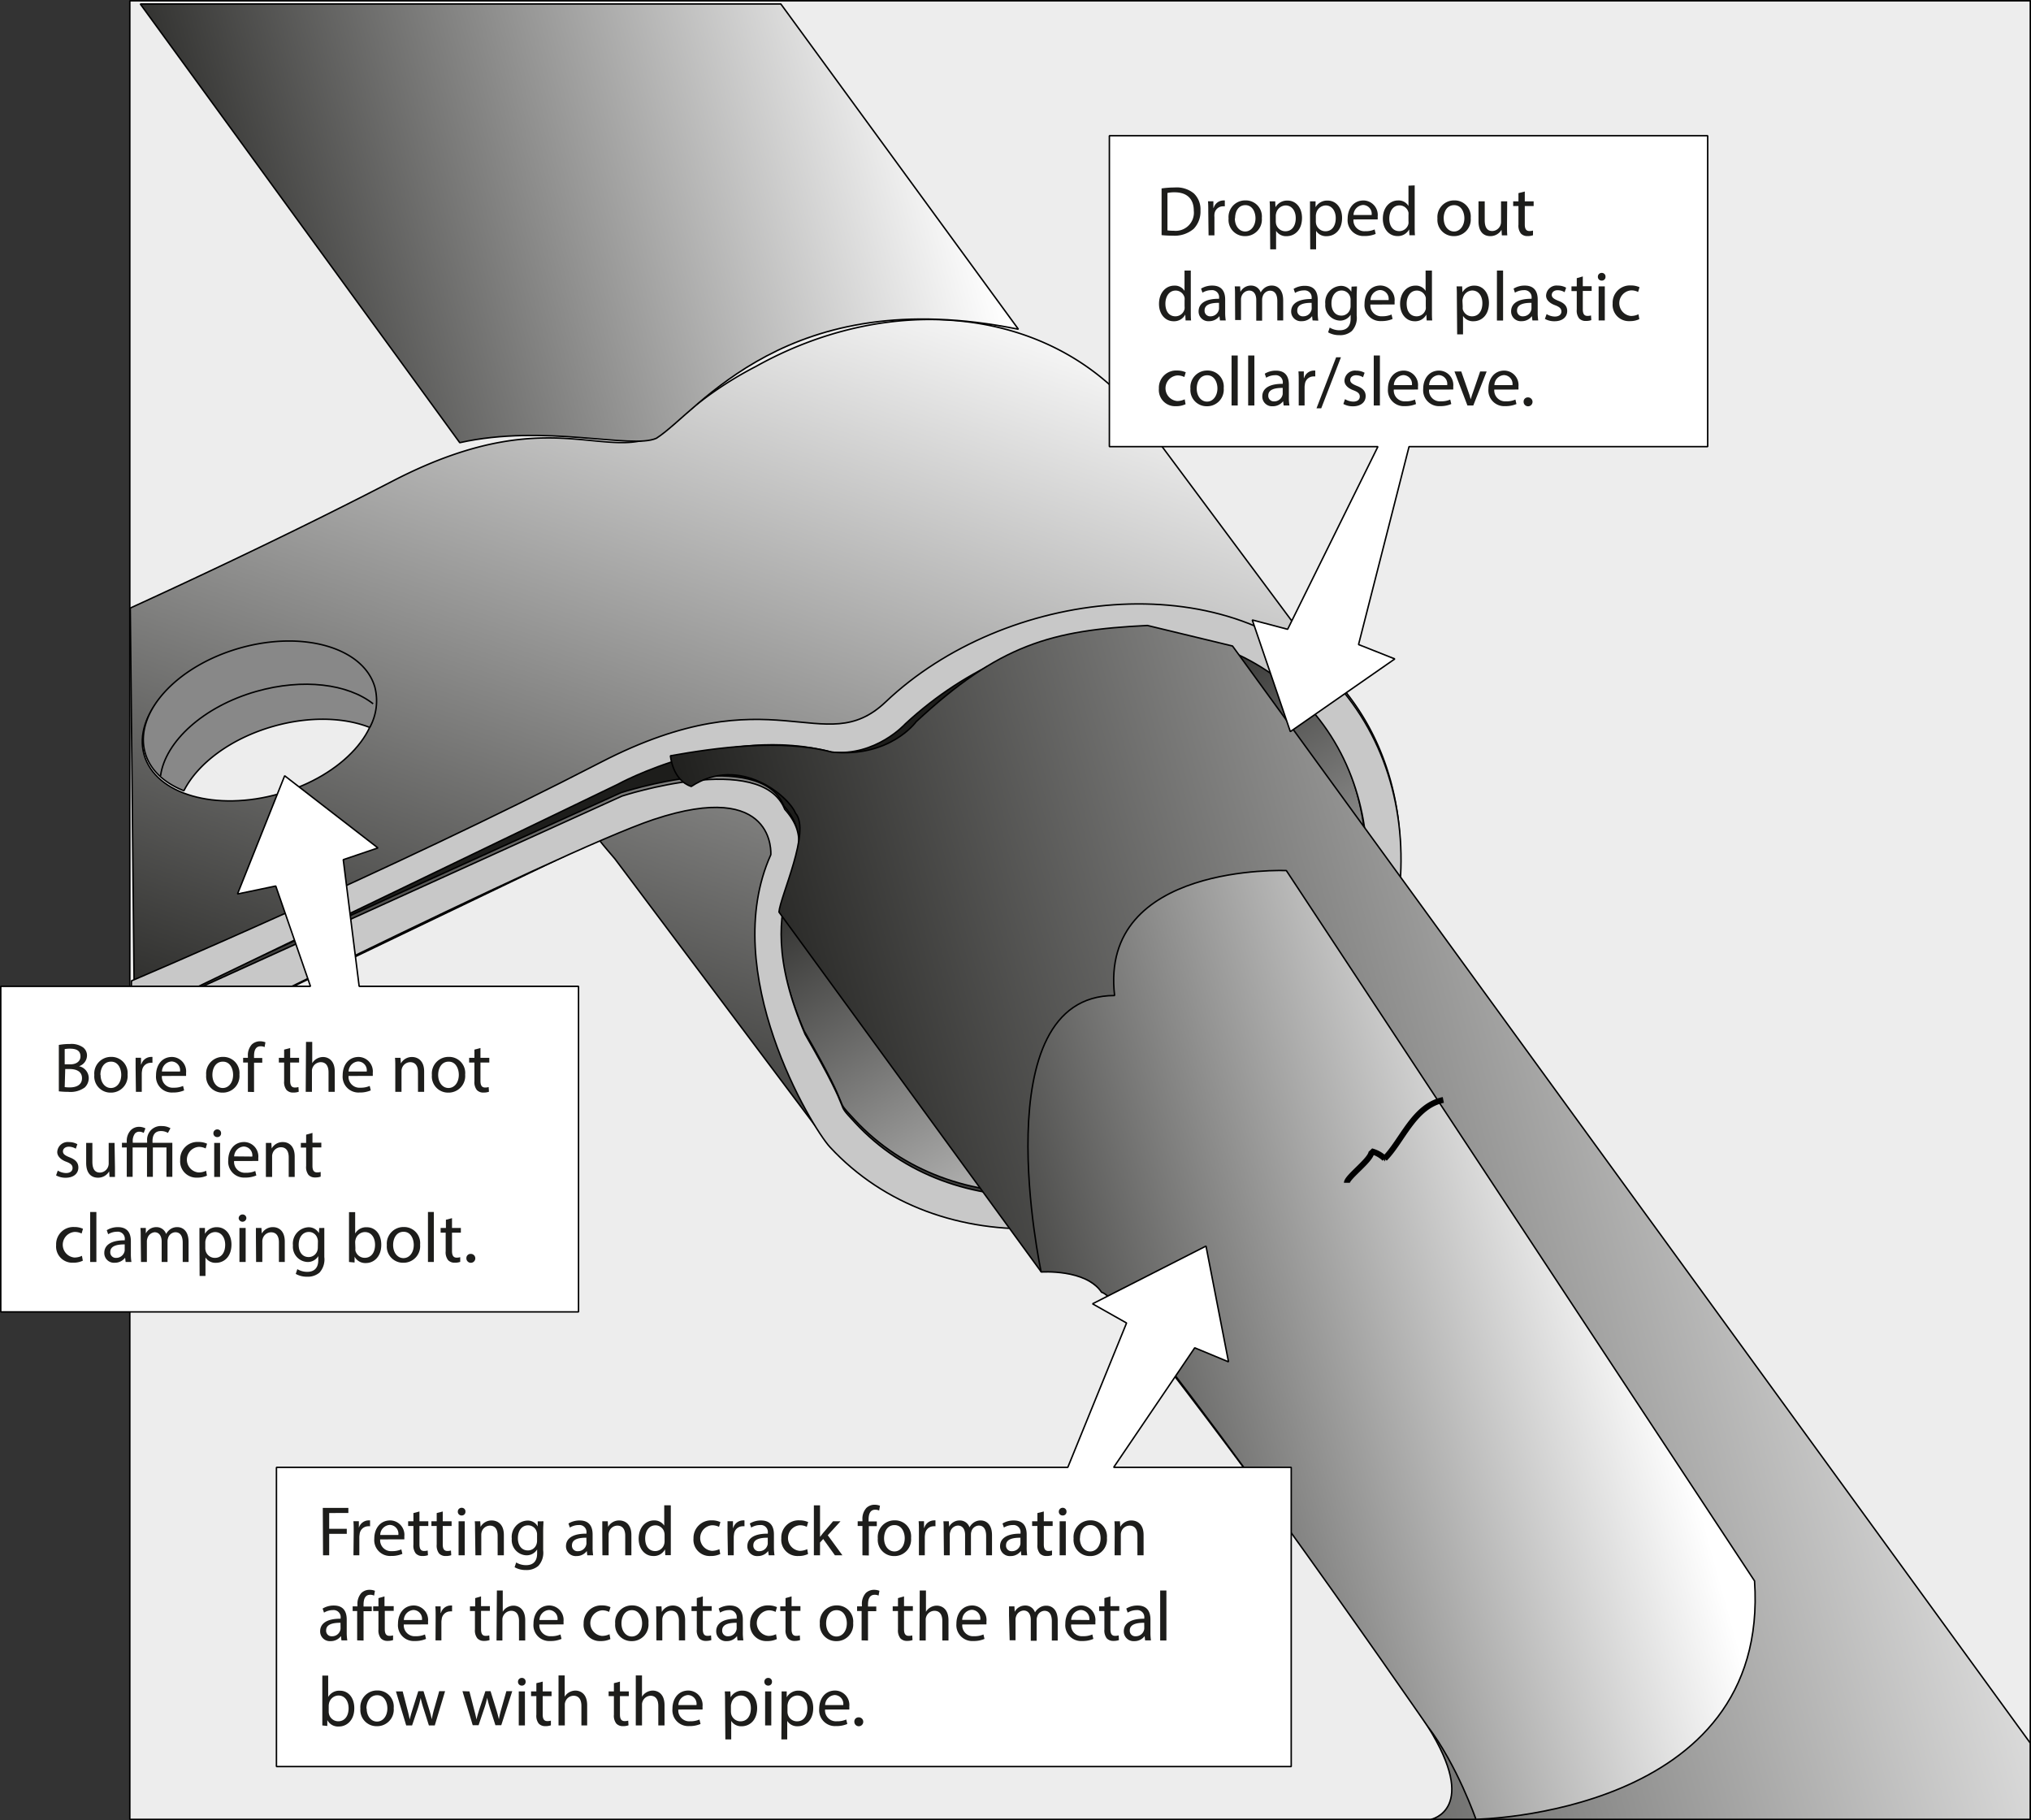 <svg id="Ebene_1" data-name="Ebene 1" xmlns="http://www.w3.org/2000/svg" xmlns:xlink="http://www.w3.org/1999/xlink" viewBox="0 0 346.25 310.26"><rect x="0" y="0" width="346.25" height="310.26" fill="#333333" stroke="none"/><defs><style>.cls-1,.cls-9{fill:#ededed;}.cls-1,.cls-10,.cls-11,.cls-12,.cls-14,.cls-2,.cls-3,.cls-4,.cls-5,.cls-6,.cls-7,.cls-8,.cls-9{stroke:#000;stroke-miterlimit:1;}.cls-1,.cls-10,.cls-11,.cls-12,.cls-2,.cls-3,.cls-4,.cls-5,.cls-6,.cls-7,.cls-8,.cls-9{stroke-width:0.25px;}.cls-2{fill:url(#Neuer_Verlauf_1);}.cls-3{fill:url(#Neuer_Verlauf_1-2);}.cls-4{fill:url(#Neuer_Verlauf_1-3);}.cls-5{fill:#c8c8c8;}.cls-6{fill:url(#Neuer_Verlauf_1-4);}.cls-11,.cls-14,.cls-7{fill:none;}.cls-8{fill:url(#Neuer_Verlauf_1-5);}.cls-10,.cls-11,.cls-12,.cls-9{fill-rule:evenodd;}.cls-10{fill:#888;}.cls-12{fill:#fff;}.cls-13{fill:#1d1d1b;}</style><linearGradient id="Neuer_Verlauf_1" x1="263.57" y1="179.73" x2="208.59" y2="345.85" gradientUnits="userSpaceOnUse"><stop offset="0" stop-color="#fff"/><stop offset="1" stop-color="#1d1d1b"/></linearGradient><linearGradient id="Neuer_Verlauf_1-2" x1="251.45" y1="163.67" x2="148.53" y2="192.26" gradientTransform="translate(-69.48 -69.92) scale(1.33)" xlink:href="#Neuer_Verlauf_1"/><linearGradient id="Neuer_Verlauf_1-3" x1="284.34" y1="374.35" x2="228.84" y2="284.1" xlink:href="#Neuer_Verlauf_1"/><linearGradient id="Neuer_Verlauf_1-4" x1="407.22" y1="304.97" x2="249.88" y2="348.67" gradientTransform="translate(-84.98 -85.42) scale(1.33)" xlink:href="#Neuer_Verlauf_1"/><linearGradient id="Neuer_Verlauf_1-5" x1="351.97" y1="331.68" x2="261.97" y2="356.68" gradientTransform="translate(-84.53 -88.53) scale(1.33)" xlink:href="#Neuer_Verlauf_1"/></defs><title>p-clamp-failure-of-a-fuel-line</title><rect class="cls-1" x="22.13" y="0.13" width="324" height="310"/><path class="cls-2" d="M127.09,239.53c13.63-6.24,29.58-13.81,44.79-21.68,29.5-15.25,38-.25,48.56-10.29a62,62,0,0,1,13.25-9.18c22-12.31,48-10.58,63.25,5.91a41.84,41.84,0,0,1,2.74,3.26L332.75,252c17.88,20,13.19,53.4-10.3,75.16-23.71,22-57.9,23.6-76.37,3.66h.06l-36.43-48.54c-.67-.8-2.11-2.44-2.71-3.28l-79.12,38Z" transform="translate(-104.88 -135.88)"/><path class="cls-3" d="M183.26,211.34,128.8,136.56H238L278.5,192c-39.5-8-54.5,14-61.72,18.59C212.5,212.5,197.73,208.1,183.26,211.34Z" transform="translate(-104.88 -135.88)"/><path class="cls-4" d="M127,309l83.75-38s23.75-7.75,27.75,2.25c8,9-7.5,12.75,3.47,38.35,9,15.61,4.49,10.71,8.56,15.1,16.55,17.88,47.2,16.4,68.46-3.28s25.06-50.14,8.5-68S280.29,239,259,258.69c0,0-5,5.56-12.53,4.81-18-4.75-36.5,5.5-36.5,5.5Z" transform="translate(-104.88 -135.88)"/><path class="cls-5" d="M127.29,303.08s43.92-18.6,80-37.25c29.5-15.25,38-.25,48.57-10.29,20.34-19.34,57.91-23.61,76.38-3.67s14.22,53.91-9.5,75.87-57.9,23.61-76.37,3.67c-3.11-3.36-19.08-29.83-10.08-49.83,0,0,1-13-20-6-16.21,5.41-89,42-89,42l-.12-8,83.75-38s23.75-7.75,27.75,2.25c8,9-7.5,12.75,3.47,38.36,9,15.6,4.49,10.71,8.55,15.1,16.56,17.87,47.21,16.4,68.46-3.29s25.07-50.14,8.51-68-47.21-16.4-68.46,3.29c0,0-5,5.55-12.53,4.8-18-4.75-36.5,5.5-36.5,5.5l-83,40Z" transform="translate(-104.88 -135.88)"/><path class="cls-6" d="M300.5,242.5c-16.49.79-25.3,3.3-39.44,16.41,0,0-4.41,6.17-14.39,5.17-8.72-2.3-19.81-.73-27.49.63,0,0,.32,4.17,3.55,5.23,8.27-5.44,16.62,1.68,17.77,4.56,2.66,3-2.61,14.17-2.82,16.85h0l44.7,61.32s5.25-3.35,14.07,6.89,42.93,56.44,51.83,70.6.58,15.85.58,15.85H451V433L315,246Z" transform="translate(-104.88 -135.88)"/><path class="cls-7" d="M301.39,209.8a42.65,42.65,0,0,0-4.57-5.91" transform="translate(-104.88 -135.88)"/><path class="cls-8" d="M348.28,430.16s-50.28-72.71-55.6-74c-2.66-4-10.3-3.45-10.3-3.45s-10.11-47.13,12.52-47.13c-2.66-22.63,29.28-21.3,29.28-21.3L404,405.37C406.7,445.3,356.5,446,356.5,446S353.3,436.77,348.28,430.16Z" transform="translate(-104.88 -135.88)"/><path class="cls-9" d="M145.53,246.7c10.82-3.09,21.15-.11,23.08,6.65s-5.27,14.74-16.09,17.83-21.14.12-23.07-6.64S134.72,249.79,145.53,246.7Z" transform="translate(-104.88 -135.88)"/><path class="cls-10" d="M151.45,259.7c6.12-1.75,12.08-1.55,16.46.18a9.39,9.39,0,0,0,.88-6.86c-1.94-6.76-12.27-9.74-23.08-6.65s-18,11.08-16.09,17.83c.84,2.94,3.26,5.15,6.61,6.47C138.57,266.05,144.19,261.77,151.45,259.7Z" transform="translate(-104.88 -135.88)"/><path class="cls-11" d="M132.25,268.13c.79-5.83,7.3-11.82,16.32-14.39,8-2.28,15.64-1.27,19.92,2.11" transform="translate(-104.88 -135.88)"/><polygon class="cls-12" points="189.86 250.13 203.68 229.75 209.44 232.14 205.6 212.41 186.26 222.25 192.06 225.52 182.04 250.13 47.13 250.13 47.13 301.13 220.13 301.13 220.13 250.13 189.86 250.13"/><polygon class="cls-12" points="61.23 168.13 58.52 146.54 64.43 144.54 48.53 132.24 40.49 152.39 47.01 151.03 52.93 168.13 0.13 168.13 0.13 223.63 98.63 223.63 98.63 168.13 61.23 168.13"/><path class="cls-13" d="M159.91,392.92h4.36v.87H161v2.69h3v.86h-3V401h-1.05Z" transform="translate(-104.88 -135.88)"/><path class="cls-13" d="M165.18,397c0-.69,0-1.28-.05-1.81h.93l0,1.13h0a1.75,1.75,0,0,1,1.61-1.27,1.36,1.36,0,0,1,.3,0v1a1.94,1.94,0,0,0-.36,0,1.48,1.48,0,0,0-1.42,1.35,3.68,3.68,0,0,0-.05.5V401h-1Z" transform="translate(-104.88 -135.88)"/><path class="cls-13" d="M169.69,398.29a1.86,1.86,0,0,0,2,2,3.8,3.8,0,0,0,1.61-.3l.18.76a4.67,4.67,0,0,1-1.93.36,2.7,2.7,0,0,1-2.86-2.93c0-1.75,1-3.13,2.73-3.13a2.46,2.46,0,0,1,2.39,2.74,4.88,4.88,0,0,1,0,.49Zm3.1-.76a1.5,1.5,0,0,0-1.47-1.71,1.75,1.75,0,0,0-1.62,1.71Z" transform="translate(-104.88 -135.88)"/><path class="cls-13" d="M176.39,393.53v1.67h1.51v.8h-1.51v3.13c0,.72.2,1.13.79,1.13a2.13,2.13,0,0,0,.61-.08l.05.8a2.73,2.73,0,0,1-.94.14,1.5,1.5,0,0,1-1.14-.44,2.17,2.17,0,0,1-.4-1.51V396h-.9v-.8h.9v-1.4Z" transform="translate(-104.88 -135.88)"/><path class="cls-13" d="M180.36,393.53v1.67h1.51v.8h-1.51v3.13c0,.72.2,1.13.79,1.13a2.08,2.08,0,0,0,.61-.08l.05.8a2.69,2.69,0,0,1-.94.14,1.5,1.5,0,0,1-1.14-.44,2.22,2.22,0,0,1-.4-1.51V396h-.9v-.8h.9v-1.4Z" transform="translate(-104.88 -135.88)"/><path class="cls-13" d="M184.23,393.56a.62.62,0,0,1-.67.65.63.63,0,0,1-.63-.65.64.64,0,0,1,.66-.66A.62.62,0,0,1,184.23,393.56ZM183.06,401v-5.8h1.05V401Z" transform="translate(-104.88 -135.88)"/><path class="cls-13" d="M185.87,396.77c0-.6,0-1.1-.05-1.57h.93l.06.95h0a2.14,2.14,0,0,1,1.92-1.09c.8,0,2.05.48,2.05,2.47V401h-1.06v-3.35c0-.93-.34-1.71-1.34-1.71A1.5,1.5,0,0,0,187,397a1.75,1.75,0,0,0-.07.49V401h-1Z" transform="translate(-104.88 -135.88)"/><path class="cls-13" d="M197.53,395.2c0,.41-.05.88-.05,1.59v3.37a3.31,3.31,0,0,1-.83,2.65,3.06,3.06,0,0,1-2.11.7,3.78,3.78,0,0,1-1.93-.48l.27-.81a3.25,3.25,0,0,0,1.7.46c1.08,0,1.87-.56,1.87-2V400h0a2.09,2.09,0,0,1-1.85,1,2.6,2.6,0,0,1-2.47-2.83,2.79,2.79,0,0,1,2.61-3.09,1.92,1.92,0,0,1,1.81,1h0l0-.87Zm-1.09,2.29a1.44,1.44,0,0,0-.06-.48,1.52,1.52,0,0,0-1.48-1.12c-1,0-1.73.85-1.73,2.2,0,1.14.58,2.08,1.72,2.08a1.53,1.53,0,0,0,1.46-1.08,1.82,1.82,0,0,0,.09-.56Z" transform="translate(-104.88 -135.88)"/><path class="cls-13" d="M205,401l-.08-.73h0a2.16,2.16,0,0,1-1.77.86,1.66,1.66,0,0,1-1.78-1.67c0-1.4,1.25-2.17,3.49-2.15v-.12a1.2,1.2,0,0,0-1.32-1.35,2.93,2.93,0,0,0-1.51.43l-.24-.69a3.64,3.64,0,0,1,1.91-.52c1.77,0,2.21,1.21,2.21,2.38v2.17A8.47,8.47,0,0,0,206,401Zm-.15-3c-1.15,0-2.46.18-2.46,1.3a.93.93,0,0,0,1,1,1.45,1.45,0,0,0,1.41-1,1.35,1.35,0,0,0,.06-.34Z" transform="translate(-104.88 -135.88)"/><path class="cls-13" d="M207.56,396.77c0-.6,0-1.1,0-1.57h.93l.06.95h0a2.14,2.14,0,0,1,1.92-1.09c.81,0,2.05.48,2.05,2.47V401h-1.05v-3.35c0-.93-.35-1.71-1.34-1.71a1.5,1.5,0,0,0-1.42,1.08,1.45,1.45,0,0,0-.07.49V401h-1.06Z" transform="translate(-104.88 -135.88)"/><path class="cls-13" d="M219.24,392.48v7c0,.52,0,1.1,0,1.5h-.94l-.05-1h0a2.13,2.13,0,0,1-2,1.14c-1.41,0-2.49-1.19-2.49-2.95,0-1.93,1.19-3.12,2.61-3.12a2,2,0,0,1,1.75.89h0v-3.47Zm-1.06,5.08a1.77,1.77,0,0,0-.05-.45,1.54,1.54,0,0,0-1.52-1.22c-1.09,0-1.74,1-1.74,2.24s.58,2.15,1.72,2.15a1.59,1.59,0,0,0,1.54-1.26,1.64,1.64,0,0,0,.05-.45Z" transform="translate(-104.88 -135.88)"/><path class="cls-13" d="M227.67,400.78a3.76,3.76,0,0,1-1.66.34,2.76,2.76,0,0,1-2.9-3,3,3,0,0,1,3.12-3.08,3.45,3.45,0,0,1,1.47.3l-.24.81a2.54,2.54,0,0,0-1.23-.27,2.19,2.19,0,0,0,0,4.36,3,3,0,0,0,1.29-.29Z" transform="translate(-104.88 -135.88)"/><path class="cls-13" d="M228.91,397c0-.69,0-1.28,0-1.81h.93l0,1.13h.05a1.75,1.75,0,0,1,1.61-1.27,1.36,1.36,0,0,1,.3,0v1a1.94,1.94,0,0,0-.36,0,1.48,1.48,0,0,0-1.42,1.35,3.68,3.68,0,0,0-.05.5V401h-1Z" transform="translate(-104.88 -135.88)"/><path class="cls-13" d="M235.93,401l-.09-.73h0a2.19,2.19,0,0,1-1.78.86,1.65,1.65,0,0,1-1.77-1.67c0-1.4,1.25-2.17,3.49-2.15v-.12a1.2,1.2,0,0,0-1.32-1.35,2.93,2.93,0,0,0-1.51.43l-.24-.69a3.61,3.61,0,0,1,1.91-.52c1.77,0,2.2,1.21,2.2,2.38v2.17a8.4,8.4,0,0,0,.1,1.39Zm-.16-3c-1.15,0-2.46.18-2.46,1.3a.94.94,0,0,0,1,1,1.44,1.44,0,0,0,1.4-1,1,1,0,0,0,.06-.34Z" transform="translate(-104.88 -135.88)"/><path class="cls-13" d="M242.64,400.78a3.81,3.81,0,0,1-1.67.34,2.76,2.76,0,0,1-2.89-3,2.94,2.94,0,0,1,3.12-3.08,3.44,3.44,0,0,1,1.46.3l-.24.81a2.5,2.5,0,0,0-1.22-.27,2.19,2.19,0,0,0,0,4.36,3,3,0,0,0,1.3-.29Z" transform="translate(-104.88 -135.88)"/><path class="cls-13" d="M244.68,397.86h0c.15-.21.35-.46.52-.66l1.7-2h1.27L246,397.58,248.5,401h-1.28l-2-2.78-.54.6V401h-1.05v-8.52h1.05Z" transform="translate(-104.88 -135.88)"/><path class="cls-13" d="M251.91,401v-5h-.81v-.8h.81v-.28a2.71,2.71,0,0,1,.68-2,2,2,0,0,1,1.41-.54,2.52,2.52,0,0,1,.9.17l-.14.82a1.5,1.5,0,0,0-.68-.14c-.89,0-1.12.8-1.12,1.68v.32h1.4v.8H253v5Z" transform="translate(-104.88 -135.88)"/><path class="cls-13" d="M260.2,398.05a2.83,2.83,0,0,1-2.89,3.08,2.76,2.76,0,0,1-2.78-3,2.84,2.84,0,0,1,2.88-3.09A2.74,2.74,0,0,1,260.2,398.05Zm-4.6.06c0,1.27.73,2.23,1.76,2.23s1.76-.95,1.76-2.25c0-1-.49-2.24-1.74-2.24S255.6,397,255.6,398.11Z" transform="translate(-104.88 -135.88)"/><path class="cls-13" d="M261.54,397c0-.69,0-1.28-.05-1.81h.92l0,1.13h.05a1.75,1.75,0,0,1,1.6-1.27,1.28,1.28,0,0,1,.3,0v1a1.79,1.79,0,0,0-.36,0,1.47,1.47,0,0,0-1.41,1.35,3.68,3.68,0,0,0-.05.5V401h-1Z" transform="translate(-104.88 -135.88)"/><path class="cls-13" d="M265.76,396.77c0-.6,0-1.1-.05-1.57h.93l.05.93h0a2,2,0,0,1,1.82-1.07,1.71,1.71,0,0,1,1.65,1.17h0a2.35,2.35,0,0,1,.65-.76,2,2,0,0,1,1.28-.41c.77,0,1.91.51,1.91,2.52V401h-1v-3.29c0-1.11-.41-1.78-1.26-1.78a1.36,1.36,0,0,0-1.25,1,1.62,1.62,0,0,0-.08.52V401h-1v-3.48c0-.92-.41-1.59-1.22-1.59a1.42,1.42,0,0,0-1.3,1.05,1.5,1.5,0,0,0-.09.52V401h-1Z" transform="translate(-104.88 -135.88)"/><path class="cls-13" d="M279,401l-.08-.73h0a2.16,2.16,0,0,1-1.77.86,1.66,1.66,0,0,1-1.78-1.67c0-1.4,1.25-2.17,3.49-2.15v-.12a1.2,1.2,0,0,0-1.32-1.35,3,3,0,0,0-1.51.43l-.24-.69a3.64,3.64,0,0,1,1.91-.52c1.78,0,2.21,1.21,2.21,2.38v2.17a8.47,8.47,0,0,0,.09,1.39Zm-.15-3c-1.15,0-2.46.18-2.46,1.3a.94.94,0,0,0,1,1,1.45,1.45,0,0,0,1.4-1,1.35,1.35,0,0,0,.06-.34Z" transform="translate(-104.88 -135.88)"/><path class="cls-13" d="M282.83,393.53v1.67h1.51v.8h-1.51v3.13c0,.72.2,1.13.79,1.13a2.13,2.13,0,0,0,.61-.08l0,.8a2.73,2.73,0,0,1-.94.14,1.49,1.49,0,0,1-1.14-.44,2.17,2.17,0,0,1-.41-1.51V396h-.9v-.8h.9v-1.4Z" transform="translate(-104.88 -135.88)"/><path class="cls-13" d="M286.7,393.56a.62.62,0,0,1-.67.65.63.63,0,0,1-.64-.65.65.65,0,0,1,.66-.66A.63.63,0,0,1,286.7,393.56ZM285.53,401v-5.8h1.05V401Z" transform="translate(-104.88 -135.88)"/><path class="cls-13" d="M293.59,398.05a2.83,2.83,0,0,1-2.89,3.08,2.76,2.76,0,0,1-2.79-3,2.84,2.84,0,0,1,2.88-3.09A2.75,2.75,0,0,1,293.59,398.05Zm-4.61.06c0,1.27.73,2.23,1.76,2.23s1.77-.95,1.77-2.25c0-1-.49-2.24-1.74-2.24S289,397,289,398.11Z" transform="translate(-104.88 -135.88)"/><path class="cls-13" d="M294.92,396.77c0-.6,0-1.1-.05-1.57h.94l.06.95h0a2.14,2.14,0,0,1,1.92-1.09c.81,0,2.05.48,2.05,2.47V401h-1.05v-3.35c0-.93-.35-1.71-1.35-1.71a1.5,1.5,0,0,0-1.41,1.08,1.45,1.45,0,0,0-.07.49V401h-1.06Z" transform="translate(-104.88 -135.88)"/><path class="cls-13" d="M163.09,415.5l-.08-.73h0a2.18,2.18,0,0,1-1.78.86,1.65,1.65,0,0,1-1.77-1.67c0-1.4,1.25-2.17,3.49-2.15v-.12a1.2,1.2,0,0,0-1.32-1.35,2.93,2.93,0,0,0-1.51.43l-.24-.69a3.61,3.61,0,0,1,1.91-.52c1.77,0,2.2,1.21,2.2,2.38v2.17a8.4,8.4,0,0,0,.1,1.39Zm-.16-3c-1.15,0-2.45.18-2.45,1.3a.93.93,0,0,0,1,1,1.43,1.43,0,0,0,1.4-1,1,1,0,0,0,.06-.34Z" transform="translate(-104.88 -135.88)"/><path class="cls-13" d="M165.77,415.5v-5H165v-.8h.82v-.28a2.75,2.75,0,0,1,.67-2,2,2,0,0,1,1.41-.54,2.47,2.47,0,0,1,.9.17l-.14.82a1.46,1.46,0,0,0-.67-.14c-.9,0-1.13.8-1.13,1.68v.32h1.4v.8h-1.4v5Z" transform="translate(-104.88 -135.88)"/><path class="cls-13" d="M170.43,408v1.67H172v.8h-1.52v3.13c0,.72.21,1.13.8,1.13a2.13,2.13,0,0,0,.61-.08l0,.8a2.73,2.73,0,0,1-.94.14,1.49,1.49,0,0,1-1.14-.44,2.17,2.17,0,0,1-.41-1.51V410.5h-.9v-.8h.9v-1.4Z" transform="translate(-104.88 -135.88)"/><path class="cls-13" d="M173.72,412.79a1.86,1.86,0,0,0,2,2,3.76,3.76,0,0,0,1.61-.3l.18.76a4.67,4.67,0,0,1-1.93.36,2.69,2.69,0,0,1-2.85-2.93c0-1.75,1-3.13,2.72-3.13a2.47,2.47,0,0,1,2.4,2.74,4.35,4.35,0,0,1,0,.49Zm3.1-.76a1.5,1.5,0,0,0-1.47-1.71,1.76,1.76,0,0,0-1.62,1.71Z" transform="translate(-104.88 -135.88)"/><path class="cls-13" d="M179.15,411.51c0-.69,0-1.28-.05-1.81H180l0,1.13h.05a1.75,1.75,0,0,1,1.6-1.27,1.28,1.28,0,0,1,.3,0v1a1.79,1.79,0,0,0-.36,0,1.47,1.47,0,0,0-1.41,1.35,2.57,2.57,0,0,0-.05.5v3.09h-1Z" transform="translate(-104.88 -135.88)"/><path class="cls-13" d="M186.89,408v1.67h1.51v.8h-1.51v3.13c0,.72.2,1.13.79,1.13a2.13,2.13,0,0,0,.61-.08l.05.8a2.73,2.73,0,0,1-.94.14,1.49,1.49,0,0,1-1.14-.44,2.17,2.17,0,0,1-.41-1.51V410.5H185v-.8h.89v-1.4Z" transform="translate(-104.88 -135.88)"/><path class="cls-13" d="M189.59,407h1v3.63h0a1.93,1.93,0,0,1,.75-.75,2.19,2.19,0,0,1,1.08-.3c.78,0,2,.48,2,2.49v3.45h-1.06v-3.33c0-.94-.34-1.73-1.34-1.73a1.54,1.54,0,0,0-1.42,1.05,1.31,1.31,0,0,0-.07.51v3.5h-1Z" transform="translate(-104.88 -135.88)"/><path class="cls-13" d="M196.83,412.79a1.86,1.86,0,0,0,2,2,3.75,3.75,0,0,0,1.6-.3l.18.76a4.67,4.67,0,0,1-1.93.36,2.69,2.69,0,0,1-2.85-2.93c0-1.75,1-3.13,2.72-3.13a2.47,2.47,0,0,1,2.4,2.74,4.35,4.35,0,0,1,0,.49Zm3.1-.76a1.5,1.5,0,0,0-1.46-1.71,1.74,1.74,0,0,0-1.62,1.71Z" transform="translate(-104.88 -135.88)"/><path class="cls-13" d="M208.94,415.28a3.81,3.81,0,0,1-1.67.34,2.76,2.76,0,0,1-2.89-3,3,3,0,0,1,3.12-3.08,3.37,3.37,0,0,1,1.46.3l-.24.81a2.47,2.47,0,0,0-1.22-.27,2.19,2.19,0,0,0,0,4.36,3,3,0,0,0,1.29-.29Z" transform="translate(-104.88 -135.88)"/><path class="cls-13" d="M215.43,412.55a2.83,2.83,0,0,1-2.89,3.08,2.76,2.76,0,0,1-2.78-3,2.84,2.84,0,0,1,2.88-3.09A2.75,2.75,0,0,1,215.43,412.55Zm-4.6.06c0,1.27.73,2.23,1.76,2.23s1.76-.95,1.76-2.25c0-1-.49-2.24-1.74-2.24S210.83,411.51,210.83,412.61Z" transform="translate(-104.88 -135.88)"/><path class="cls-13" d="M216.77,411.27c0-.6,0-1.1-.05-1.57h.93l.06.95h0a2.14,2.14,0,0,1,1.92-1.09c.8,0,2.05.48,2.05,2.47v3.47h-1.06v-3.35c0-.93-.35-1.71-1.34-1.71a1.5,1.5,0,0,0-1.42,1.08,1.75,1.75,0,0,0-.07.49v3.49h-1Z" transform="translate(-104.88 -135.88)"/><path class="cls-13" d="M224.7,408v1.67h1.51v.8H224.7v3.13c0,.72.2,1.13.79,1.13a2.08,2.08,0,0,0,.61-.08l.05.8a2.69,2.69,0,0,1-.94.14,1.5,1.5,0,0,1-1.14-.44,2.17,2.17,0,0,1-.4-1.51V410.5h-.9v-.8h.9v-1.4Z" transform="translate(-104.88 -135.88)"/><path class="cls-13" d="M230.61,415.5l-.08-.73h0a2.16,2.16,0,0,1-1.77.86,1.66,1.66,0,0,1-1.78-1.67c0-1.4,1.25-2.17,3.49-2.15v-.12a1.2,1.2,0,0,0-1.32-1.35,2.93,2.93,0,0,0-1.51.43l-.24-.69a3.64,3.64,0,0,1,1.91-.52c1.77,0,2.21,1.21,2.21,2.38v2.17a8.47,8.47,0,0,0,.09,1.39Zm-.15-3c-1.15,0-2.46.18-2.46,1.3a.93.93,0,0,0,1,1,1.45,1.45,0,0,0,1.41-1,1.35,1.35,0,0,0,.06-.34Z" transform="translate(-104.88 -135.88)"/><path class="cls-13" d="M237.32,415.28a3.81,3.81,0,0,1-1.67.34,2.76,2.76,0,0,1-2.89-3,3,3,0,0,1,3.12-3.08,3.4,3.4,0,0,1,1.46.3l-.24.81a2.47,2.47,0,0,0-1.22-.27,2.19,2.19,0,0,0,0,4.36,3,3,0,0,0,1.3-.29Z" transform="translate(-104.88 -135.88)"/><path class="cls-13" d="M239.83,408v1.67h1.51v.8h-1.51v3.13c0,.72.2,1.13.79,1.13a2.08,2.08,0,0,0,.61-.08l.05.8a2.67,2.67,0,0,1-.93.14,1.47,1.47,0,0,1-1.14-.44,2.17,2.17,0,0,1-.41-1.51V410.5h-.9v-.8h.9v-1.4Z" transform="translate(-104.88 -135.88)"/><path class="cls-13" d="M250.33,412.55a2.83,2.83,0,0,1-2.89,3.08,2.76,2.76,0,0,1-2.79-3,2.84,2.84,0,0,1,2.88-3.09A2.75,2.75,0,0,1,250.33,412.55Zm-4.61.06c0,1.27.73,2.23,1.76,2.23s1.77-.95,1.77-2.25c0-1-.49-2.24-1.74-2.24S245.72,411.51,245.72,412.61Z" transform="translate(-104.88 -135.88)"/><path class="cls-13" d="M251.77,415.5v-5H251v-.8h.82v-.28a2.75,2.75,0,0,1,.67-2,2.06,2.06,0,0,1,1.42-.54,2.57,2.57,0,0,1,.9.17l-.15.82a1.42,1.42,0,0,0-.67-.14c-.9,0-1.13.8-1.13,1.68v.32h1.41v.8h-1.41v5Z" transform="translate(-104.88 -135.88)"/><path class="cls-13" d="M259,408v1.67h1.51v.8H259v3.13c0,.72.21,1.13.79,1.13a2.08,2.08,0,0,0,.61-.08l.05.8a2.67,2.67,0,0,1-.93.14,1.49,1.49,0,0,1-1.14-.44,2.17,2.17,0,0,1-.41-1.51V410.5h-.9v-.8h.9v-1.4Z" transform="translate(-104.88 -135.88)"/><path class="cls-13" d="M261.68,407h1.06v3.63h0a2,2,0,0,1,.76-.75,2.16,2.16,0,0,1,1.08-.3c.78,0,2,.48,2,2.49v3.45h-1.05v-3.33c0-.94-.35-1.73-1.35-1.73a1.51,1.51,0,0,0-1.41,1.05,1.31,1.31,0,0,0-.07.51v3.5h-1.06Z" transform="translate(-104.88 -135.88)"/><path class="cls-13" d="M268.93,412.79a1.85,1.85,0,0,0,2,2,3.8,3.8,0,0,0,1.61-.3l.18.76a4.67,4.67,0,0,1-1.93.36,2.7,2.7,0,0,1-2.86-2.93c0-1.75,1-3.13,2.72-3.13a2.46,2.46,0,0,1,2.4,2.74,4.88,4.88,0,0,1,0,.49ZM272,412a1.49,1.49,0,0,0-1.46-1.71,1.75,1.75,0,0,0-1.62,1.71Z" transform="translate(-104.88 -135.88)"/><path class="cls-13" d="M276.9,411.27c0-.6,0-1.1,0-1.57h.92l.05.93h0a2,2,0,0,1,1.82-1.07,1.71,1.71,0,0,1,1.64,1.17h0A2.33,2.33,0,0,1,282,410a2,2,0,0,1,1.29-.41c.77,0,1.91.51,1.91,2.52v3.42h-1v-3.29c0-1.11-.4-1.78-1.26-1.78a1.35,1.35,0,0,0-1.24,1,1.61,1.61,0,0,0-.09.52v3.59h-1V412c0-.92-.41-1.59-1.21-1.59a1.44,1.44,0,0,0-1.31,1.05,1.49,1.49,0,0,0-.08.52v3.5h-1Z" transform="translate(-104.88 -135.88)"/><path class="cls-13" d="M287.49,412.79a1.86,1.86,0,0,0,2,2,3.76,3.76,0,0,0,1.61-.3l.18.76a4.67,4.67,0,0,1-1.93.36,2.69,2.69,0,0,1-2.85-2.93c0-1.75,1-3.13,2.72-3.13a2.47,2.47,0,0,1,2.4,2.74,4.35,4.35,0,0,1,0,.49Zm3.1-.76a1.5,1.5,0,0,0-1.47-1.71A1.76,1.76,0,0,0,287.5,412Z" transform="translate(-104.88 -135.88)"/><path class="cls-13" d="M294.19,408v1.67h1.51v.8h-1.51v3.13c0,.72.2,1.13.79,1.13a2.08,2.08,0,0,0,.61-.08l.05.8a2.69,2.69,0,0,1-.94.14,1.5,1.5,0,0,1-1.14-.44,2.22,2.22,0,0,1-.4-1.51V410.5h-.9v-.8h.9v-1.4Z" transform="translate(-104.88 -135.88)"/><path class="cls-13" d="M300.1,415.5l-.08-.73h0a2.16,2.16,0,0,1-1.77.86,1.66,1.66,0,0,1-1.78-1.67c0-1.4,1.25-2.17,3.49-2.15v-.12a1.2,1.2,0,0,0-1.32-1.35,2.93,2.93,0,0,0-1.51.43l-.24-.69a3.64,3.64,0,0,1,1.91-.52c1.78,0,2.21,1.21,2.21,2.38v2.17a8.47,8.47,0,0,0,.09,1.39Zm-.15-3c-1.15,0-2.46.18-2.46,1.3a.93.93,0,0,0,1,1,1.45,1.45,0,0,0,1.41-1,1.35,1.35,0,0,0,.06-.34Z" transform="translate(-104.88 -135.88)"/><path class="cls-13" d="M302.67,407h1.06v8.52h-1.06Z" transform="translate(-104.88 -135.88)"/><path class="cls-13" d="M159.83,430c0-.4,0-1,0-1.5v-7h1v3.65h0a2.17,2.17,0,0,1,2-1.07c1.44,0,2.46,1.2,2.45,3,0,2.07-1.31,3.1-2.6,3.1a2.07,2.07,0,0,1-2-1.09h0l0,1Zm1.09-2.33a1.6,1.6,0,0,0,.05.39,1.62,1.62,0,0,0,1.58,1.23c1.1,0,1.76-.9,1.76-2.23,0-1.16-.6-2.16-1.72-2.16a1.68,1.68,0,0,0-1.61,1.3,2.34,2.34,0,0,0-.06.43Z" transform="translate(-104.88 -135.88)"/><path class="cls-13" d="M172,427.05a2.83,2.83,0,0,1-2.89,3.08,2.76,2.76,0,0,1-2.79-3,2.84,2.84,0,0,1,2.88-3.09A2.75,2.75,0,0,1,172,427.05Zm-4.61.06c0,1.27.73,2.23,1.76,2.23s1.77-.95,1.77-2.25c0-1-.49-2.24-1.74-2.24S167.35,426,167.35,427.11Z" transform="translate(-104.88 -135.88)"/><path class="cls-13" d="M173.53,424.2l.77,2.95c.17.64.32,1.24.43,1.84h0c.13-.59.32-1.21.51-1.83l.95-3h.89l.9,2.9c.21.69.38,1.3.51,1.89h0a16.15,16.15,0,0,1,.44-1.88l.83-2.91h1L179,430h-1l-.88-2.77a16.75,16.75,0,0,1-.52-1.91h0a19,19,0,0,1-.53,1.92l-.94,2.76h-1l-1.75-5.8Z" transform="translate(-104.88 -135.88)"/><path class="cls-13" d="M184.91,424.2l.76,2.95c.17.64.33,1.24.44,1.84h0c.13-.59.33-1.21.52-1.83l1-3h.88l.9,2.9c.22.69.39,1.3.52,1.89h0a18.69,18.69,0,0,1,.45-1.88l.83-2.91h1l-1.87,5.8h-1l-.89-2.77c-.2-.65-.37-1.22-.52-1.91h0a14.91,14.91,0,0,1-.53,1.92l-.93,2.76h-1l-1.75-5.8Z" transform="translate(-104.88 -135.88)"/><path class="cls-13" d="M194.49,422.56a.62.62,0,0,1-.67.65.63.63,0,0,1-.63-.65.64.64,0,0,1,.66-.66A.62.62,0,0,1,194.49,422.56ZM193.32,430v-5.8h1.05V430Z" transform="translate(-104.88 -135.88)"/><path class="cls-13" d="M197.4,422.53v1.67h1.51v.8H197.4v3.13c0,.72.2,1.13.79,1.13a2.08,2.08,0,0,0,.61-.08l0,.8a2.69,2.69,0,0,1-.94.14,1.5,1.5,0,0,1-1.14-.44,2.17,2.17,0,0,1-.4-1.51V425h-.9v-.8h.9v-1.4Z" transform="translate(-104.88 -135.88)"/><path class="cls-13" d="M200.1,421.48h1.05v3.63h0a2,2,0,0,1,.75-.75,2.22,2.22,0,0,1,1.08-.3c.78,0,2,.48,2,2.49V430H204v-3.33c0-.94-.34-1.73-1.34-1.73a1.51,1.51,0,0,0-1.41,1.05,1.3,1.3,0,0,0-.08.51V430H200.1Z" transform="translate(-104.88 -135.88)"/><path class="cls-13" d="M210.57,422.53v1.67h1.51v.8h-1.51v3.13c0,.72.21,1.13.8,1.13a2.13,2.13,0,0,0,.61-.08l.05.8a2.73,2.73,0,0,1-.94.14,1.49,1.49,0,0,1-1.14-.44,2.17,2.17,0,0,1-.41-1.51V425h-.9v-.8h.9v-1.4Z" transform="translate(-104.88 -135.88)"/><path class="cls-13" d="M213.27,421.48h1.06v3.63h0a2,2,0,0,1,.76-.75,2.16,2.16,0,0,1,1.08-.3c.78,0,2,.48,2,2.49V430h-1.06v-3.33c0-.94-.35-1.73-1.34-1.73A1.52,1.52,0,0,0,214.4,426a1.31,1.31,0,0,0-.07.51V430h-1.06Z" transform="translate(-104.88 -135.88)"/><path class="cls-13" d="M220.52,427.29a1.86,1.86,0,0,0,2,2,3.8,3.8,0,0,0,1.61-.3l.18.76a4.67,4.67,0,0,1-1.93.36,2.7,2.7,0,0,1-2.86-2.93c0-1.75,1-3.13,2.73-3.13a2.47,2.47,0,0,1,2.4,2.74,4.35,4.35,0,0,1,0,.49Zm3.1-.76a1.5,1.5,0,0,0-1.47-1.71,1.76,1.76,0,0,0-1.62,1.71Z" transform="translate(-104.88 -135.88)"/><path class="cls-13" d="M228.49,426.09c0-.74,0-1.34-.05-1.89h.95l.05,1h0a2.28,2.28,0,0,1,2.06-1.13c1.41,0,2.46,1.19,2.46,2.95,0,2.09-1.27,3.12-2.64,3.12a2,2,0,0,1-1.78-.91h0v3.15h-1Zm1,1.55a2.82,2.82,0,0,0,.05.43,1.63,1.63,0,0,0,1.58,1.23c1.12,0,1.77-.91,1.77-2.24,0-1.16-.61-2.16-1.73-2.16a1.68,1.68,0,0,0-1.59,1.31,1.56,1.56,0,0,0-.08.43Z" transform="translate(-104.88 -135.88)"/><path class="cls-13" d="M236.49,422.56a.62.62,0,0,1-.67.65.63.63,0,0,1-.63-.65.64.64,0,0,1,.66-.66A.62.62,0,0,1,236.49,422.56ZM235.32,430v-5.8h1.05V430Z" transform="translate(-104.88 -135.88)"/><path class="cls-13" d="M238.13,426.09c0-.74,0-1.34,0-1.89H239l0,1h0a2.27,2.27,0,0,1,2.06-1.13c1.4,0,2.46,1.19,2.46,2.95,0,2.09-1.27,3.12-2.64,3.12a2,2,0,0,1-1.79-.91h0v3.15h-1Zm1,1.55a2,2,0,0,0,.05.43,1.62,1.62,0,0,0,1.58,1.23c1.12,0,1.76-.91,1.76-2.24,0-1.16-.61-2.16-1.72-2.16a1.7,1.7,0,0,0-1.6,1.31,2,2,0,0,0-.07.43Z" transform="translate(-104.88 -135.88)"/><path class="cls-13" d="M245.54,427.29a1.86,1.86,0,0,0,2,2,3.8,3.8,0,0,0,1.61-.3l.18.76a4.67,4.67,0,0,1-1.93.36,2.7,2.7,0,0,1-2.86-2.93c0-1.75,1-3.13,2.73-3.13a2.47,2.47,0,0,1,2.4,2.74,4.35,4.35,0,0,1,0,.49Zm3.1-.76a1.5,1.5,0,0,0-1.47-1.71,1.75,1.75,0,0,0-1.62,1.71Z" transform="translate(-104.88 -135.88)"/><path class="cls-13" d="M250.53,429.38a.71.71,0,0,1,.72-.76.76.76,0,1,1-.72.76Z" transform="translate(-104.88 -135.88)"/><polygon class="cls-12" points="291.13 76.13 291.13 23.13 189.13 23.13 189.13 76.13 234.91 76.13 219.52 107.27 213.49 105.68 219.98 124.71 237.79 112.32 231.61 109.87 240.22 76.13 291.13 76.13"/><path class="cls-13" d="M302.91,168a15.93,15.93,0,0,1,2.22-.16,4.6,4.6,0,0,1,3.27,1,3.74,3.74,0,0,1,1.14,2.91,4.24,4.24,0,0,1-1.16,3.14,5,5,0,0,1-3.57,1.16,17,17,0,0,1-1.9-.09Zm1,7.15a6.25,6.25,0,0,0,1.05.06,3.1,3.1,0,0,0,3.44-3.43c0-1.9-1.07-3.12-3.27-3.12a5.82,5.82,0,0,0-1.22.11Z" transform="translate(-104.88 -135.88)"/><path class="cls-13" d="M310.87,172c0-.69,0-1.28-.05-1.81h.92l0,1.13h.05a1.75,1.75,0,0,1,1.6-1.27,1.28,1.28,0,0,1,.3,0v1a1.79,1.79,0,0,0-.36,0,1.47,1.47,0,0,0-1.41,1.35,2.57,2.57,0,0,0,0,.5V176h-1Z" transform="translate(-104.88 -135.88)"/><path class="cls-13" d="M320,173.05a2.83,2.83,0,0,1-2.89,3.08,2.76,2.76,0,0,1-2.78-3,2.84,2.84,0,0,1,2.88-3.09A2.74,2.74,0,0,1,320,173.05Zm-4.6.06c0,1.27.73,2.23,1.76,2.23s1.76-1,1.76-2.25c0-1-.49-2.24-1.73-2.24S315.44,172,315.44,173.11Z" transform="translate(-104.88 -135.88)"/><path class="cls-13" d="M321.38,172.09c0-.74,0-1.34-.05-1.89h.95l.05,1h0a2.28,2.28,0,0,1,2.06-1.13c1.41,0,2.46,1.19,2.46,2.95,0,2.09-1.27,3.12-2.64,3.12a2,2,0,0,1-1.78-.91h0v3.15h-1Zm1,1.55a2.82,2.82,0,0,0,.05.43,1.63,1.63,0,0,0,1.58,1.23c1.12,0,1.77-.91,1.77-2.24,0-1.16-.61-2.16-1.73-2.16a1.7,1.7,0,0,0-1.6,1.31,2,2,0,0,0-.07.43Z" transform="translate(-104.88 -135.88)"/><path class="cls-13" d="M328.21,172.09c0-.74,0-1.34,0-1.89h.95l0,1h0a2.27,2.27,0,0,1,2.06-1.13c1.4,0,2.46,1.19,2.46,2.95,0,2.09-1.27,3.12-2.64,3.12a2,2,0,0,1-1.79-.91h0v3.15h-1Zm1,1.55a2,2,0,0,0,.05.43,1.63,1.63,0,0,0,1.58,1.23c1.12,0,1.76-.91,1.76-2.24,0-1.16-.61-2.16-1.72-2.16a1.7,1.7,0,0,0-1.6,1.31,2,2,0,0,0-.07.43Z" transform="translate(-104.88 -135.88)"/><path class="cls-13" d="M335.62,173.29a1.86,1.86,0,0,0,2,2,3.76,3.76,0,0,0,1.61-.3l.18.76a4.67,4.67,0,0,1-1.93.36,2.69,2.69,0,0,1-2.85-2.93c0-1.75,1-3.13,2.72-3.13a2.47,2.47,0,0,1,2.4,2.74,4.35,4.35,0,0,1,0,.49Zm3.1-.76a1.5,1.5,0,0,0-1.47-1.71,1.76,1.76,0,0,0-1.62,1.71Z" transform="translate(-104.88 -135.88)"/><path class="cls-13" d="M346.06,167.48v7c0,.52,0,1.1.05,1.5h-.95l-.05-1h0a2.15,2.15,0,0,1-2,1.14c-1.4,0-2.48-1.19-2.48-2.95,0-1.93,1.18-3.12,2.6-3.12A1.93,1.93,0,0,1,345,171h0v-3.47ZM345,172.56a2.35,2.35,0,0,0,0-.45,1.56,1.56,0,0,0-1.53-1.22c-1.09,0-1.74,1-1.74,2.24s.58,2.15,1.72,2.15A1.6,1.6,0,0,0,345,174a2.15,2.15,0,0,0,0-.45Z" transform="translate(-104.88 -135.88)"/><path class="cls-13" d="M355.61,173.05a2.83,2.83,0,0,1-2.89,3.08,2.76,2.76,0,0,1-2.78-3,2.84,2.84,0,0,1,2.88-3.09A2.75,2.75,0,0,1,355.61,173.05Zm-4.6.06c0,1.27.73,2.23,1.76,2.23s1.76-1,1.76-2.25c0-1-.49-2.24-1.74-2.24S351,172,351,173.11Z" transform="translate(-104.88 -135.88)"/><path class="cls-13" d="M361.8,174.42c0,.6,0,1.12.05,1.58h-.93l-.06-.95h0a2.18,2.18,0,0,1-1.92,1.08c-.91,0-2-.5-2-2.54V170.2H358v3.21c0,1.1.33,1.85,1.29,1.85a1.53,1.53,0,0,0,1.39-1,1.57,1.57,0,0,0,.1-.54V170.2h1.05Z" transform="translate(-104.88 -135.88)"/><path class="cls-13" d="M364.83,168.53v1.67h1.51v.8h-1.51v3.13c0,.72.2,1.13.79,1.13a2.08,2.08,0,0,0,.61-.08l0,.8a2.67,2.67,0,0,1-.93.14,1.47,1.47,0,0,1-1.14-.44,2.17,2.17,0,0,1-.41-1.51V171h-.9v-.8h.9v-1.4Z" transform="translate(-104.88 -135.88)"/><path class="cls-13" d="M307.89,182v7c0,.52,0,1.1.05,1.5H307l-.05-1h0a2.15,2.15,0,0,1-2,1.14c-1.4,0-2.48-1.19-2.48-2.95,0-1.93,1.18-3.12,2.6-3.12a1.93,1.93,0,0,1,1.75.89h0V182Zm-1.06,5.08a2.35,2.35,0,0,0,0-.45,1.56,1.56,0,0,0-1.53-1.22c-1.09,0-1.74,1-1.74,2.24s.58,2.15,1.72,2.15a1.6,1.6,0,0,0,1.55-1.26,2.15,2.15,0,0,0,0-.45Z" transform="translate(-104.88 -135.88)"/><path class="cls-13" d="M312.86,190.5l-.09-.73h0a2.19,2.19,0,0,1-1.78.86,1.65,1.65,0,0,1-1.77-1.67c0-1.4,1.25-2.17,3.49-2.15v-.12a1.2,1.2,0,0,0-1.32-1.35,2.93,2.93,0,0,0-1.51.43l-.24-.69a3.6,3.6,0,0,1,1.9-.52c1.78,0,2.21,1.21,2.21,2.38v2.17a8.4,8.4,0,0,0,.1,1.39Zm-.16-3c-1.15,0-2.46.18-2.46,1.3a.94.94,0,0,0,1,1,1.45,1.45,0,0,0,1.4-1,1,1,0,0,0,.06-.34Z" transform="translate(-104.88 -135.88)"/><path class="cls-13" d="M315.43,186.27c0-.6,0-1.1-.05-1.57h.92l.05.93h0a2,2,0,0,1,1.82-1.07,1.71,1.71,0,0,1,1.64,1.17h0a2.33,2.33,0,0,1,.64-.76,2,2,0,0,1,1.29-.41c.77,0,1.9.51,1.9,2.52v3.42h-1v-3.29c0-1.11-.4-1.78-1.26-1.78a1.35,1.35,0,0,0-1.24,1,1.61,1.61,0,0,0-.09.52v3.59h-1V187c0-.92-.41-1.59-1.21-1.59a1.44,1.44,0,0,0-1.31,1,1.49,1.49,0,0,0-.08.52v3.5h-1Z" transform="translate(-104.88 -135.88)"/><path class="cls-13" d="M328.65,190.5l-.08-.73h0a2.18,2.18,0,0,1-1.78.86A1.65,1.65,0,0,1,325,189c0-1.4,1.25-2.17,3.49-2.15v-.12a1.2,1.2,0,0,0-1.32-1.35,2.93,2.93,0,0,0-1.51.43l-.24-.69a3.61,3.61,0,0,1,1.91-.52c1.77,0,2.2,1.21,2.2,2.38v2.17a8.4,8.4,0,0,0,.1,1.39Zm-.16-3c-1.15,0-2.45.18-2.45,1.3a.93.93,0,0,0,1,1,1.43,1.43,0,0,0,1.4-1,1,1,0,0,0,.06-.34Z" transform="translate(-104.88 -135.88)"/><path class="cls-13" d="M336.22,184.7c0,.41-.05.88-.05,1.59v3.37a3.31,3.31,0,0,1-.83,2.65,3,3,0,0,1-2.11.7,3.78,3.78,0,0,1-1.93-.48l.27-.81a3.25,3.25,0,0,0,1.7.46c1.08,0,1.87-.56,1.87-2v-.65h0a2.09,2.09,0,0,1-1.85,1,2.6,2.6,0,0,1-2.47-2.83,2.79,2.79,0,0,1,2.61-3.09,2,2,0,0,1,1.82,1h0l.05-.87ZM335.13,187a1.44,1.44,0,0,0-.06-.48,1.52,1.52,0,0,0-1.48-1.12c-1,0-1.72.85-1.72,2.2,0,1.14.57,2.08,1.71,2.08a1.53,1.53,0,0,0,1.46-1.08,1.56,1.56,0,0,0,.09-.56Z" transform="translate(-104.88 -135.88)"/><path class="cls-13" d="M338.51,187.79a1.86,1.86,0,0,0,2,2,3.75,3.75,0,0,0,1.6-.3l.18.76a4.63,4.63,0,0,1-1.93.36,2.7,2.7,0,0,1-2.85-2.93c0-1.75,1-3.13,2.72-3.13a2.46,2.46,0,0,1,2.4,2.74,4.35,4.35,0,0,1,0,.49Zm3.1-.76a1.5,1.5,0,0,0-1.46-1.71,1.74,1.74,0,0,0-1.62,1.71Z" transform="translate(-104.88 -135.88)"/><path class="cls-13" d="M349,182v7c0,.52,0,1.1.05,1.5h-.95l-.05-1h0a2.14,2.14,0,0,1-2,1.14c-1.4,0-2.48-1.19-2.48-2.95,0-1.93,1.19-3.12,2.6-3.12a1.93,1.93,0,0,1,1.75.89h0V182Zm-1.05,5.08a2.38,2.38,0,0,0,0-.45,1.55,1.55,0,0,0-1.52-1.22c-1.1,0-1.74,1-1.74,2.24s.57,2.15,1.71,2.15a1.59,1.59,0,0,0,1.55-1.26,2.14,2.14,0,0,0,0-.45Z" transform="translate(-104.88 -135.88)"/><path class="cls-13" d="M353.25,186.59c0-.74,0-1.34-.05-1.89h.95l.05,1h0a2.29,2.29,0,0,1,2.07-1.13c1.4,0,2.45,1.19,2.45,2.95,0,2.09-1.27,3.12-2.63,3.12a2,2,0,0,1-1.79-.91h0v3.15h-1Zm1,1.55a2.82,2.82,0,0,0,0,.43,1.63,1.63,0,0,0,1.59,1.23c1.11,0,1.76-.91,1.76-2.24,0-1.16-.61-2.16-1.73-2.16a1.68,1.68,0,0,0-1.59,1.31,1.56,1.56,0,0,0-.08.43Z" transform="translate(-104.88 -135.88)"/><path class="cls-13" d="M360.08,182h1.05v8.52h-1.05Z" transform="translate(-104.88 -135.88)"/><path class="cls-13" d="M366.13,190.5l-.09-.73h0a2.16,2.16,0,0,1-1.77.86,1.65,1.65,0,0,1-1.77-1.67c0-1.4,1.24-2.17,3.49-2.15v-.12a1.21,1.21,0,0,0-1.32-1.35,3,3,0,0,0-1.52.43l-.23-.69a3.57,3.57,0,0,1,1.9-.52c1.78,0,2.21,1.21,2.21,2.38v2.17a8.47,8.47,0,0,0,.09,1.39Zm-.16-3c-1.15,0-2.46.18-2.46,1.3a.94.94,0,0,0,1,1,1.45,1.45,0,0,0,1.4-1,1,1,0,0,0,.06-.34Z" transform="translate(-104.88 -135.88)"/><path class="cls-13" d="M368.55,189.42a2.79,2.79,0,0,0,1.39.42c.77,0,1.13-.38,1.13-.86s-.3-.78-1.08-1.07c-1-.37-1.53-.95-1.53-1.64a1.79,1.79,0,0,1,2-1.71,2.87,2.87,0,0,1,1.42.36l-.26.77a2.31,2.31,0,0,0-1.19-.34c-.62,0-1,.36-1,.8s.35.69,1.11,1c1,.38,1.52.89,1.52,1.75,0,1-.79,1.74-2.17,1.74a3.27,3.27,0,0,1-1.63-.4Z" transform="translate(-104.88 -135.88)"/><path class="cls-13" d="M374.72,183v1.67h1.51v.8h-1.51v3.13c0,.72.2,1.13.79,1.13a2.08,2.08,0,0,0,.61-.08l.05.8a2.73,2.73,0,0,1-.94.14,1.5,1.5,0,0,1-1.14-.44,2.17,2.17,0,0,1-.4-1.51V185.5h-.9v-.8h.9v-1.4Z" transform="translate(-104.88 -135.88)"/><path class="cls-13" d="M378.59,183.06a.62.62,0,0,1-.67.65.63.63,0,0,1-.63-.65.64.64,0,0,1,.66-.66A.62.62,0,0,1,378.59,183.06Zm-1.17,7.44v-5.8h1.05v5.8Z" transform="translate(-104.88 -135.88)"/><path class="cls-13" d="M384.36,190.28a3.72,3.72,0,0,1-1.66.34,2.76,2.76,0,0,1-2.89-3,2.94,2.94,0,0,1,3.11-3.08,3.45,3.45,0,0,1,1.47.3l-.24.81a2.51,2.51,0,0,0-1.23-.27,2.19,2.19,0,0,0,0,4.36,3,3,0,0,0,1.29-.29Z" transform="translate(-104.88 -135.88)"/><path class="cls-13" d="M307,204.78a3.72,3.72,0,0,1-1.66.34,2.76,2.76,0,0,1-2.89-3,2.94,2.94,0,0,1,3.11-3.08,3.45,3.45,0,0,1,1.47.3l-.24.81a2.51,2.51,0,0,0-1.23-.27,2.19,2.19,0,0,0,0,4.36,3,3,0,0,0,1.29-.29Z" transform="translate(-104.88 -135.88)"/><path class="cls-13" d="M313.5,202.05a2.83,2.83,0,0,1-2.89,3.08,2.76,2.76,0,0,1-2.78-3,2.84,2.84,0,0,1,2.88-3.09A2.74,2.74,0,0,1,313.5,202.05Zm-4.6.06c0,1.27.73,2.23,1.76,2.23s1.77-1,1.77-2.25c0-1-.5-2.24-1.74-2.24S308.9,201,308.9,202.11Z" transform="translate(-104.88 -135.88)"/><path class="cls-13" d="M314.84,196.48h1.05V205h-1.05Z" transform="translate(-104.88 -135.88)"/><path class="cls-13" d="M317.67,196.48h1.06V205h-1.06Z" transform="translate(-104.88 -135.88)"/><path class="cls-13" d="M323.72,205l-.09-.73h0a2.19,2.19,0,0,1-1.78.86,1.65,1.65,0,0,1-1.77-1.67c0-1.4,1.24-2.17,3.49-2.15v-.12a1.2,1.2,0,0,0-1.32-1.35,2.9,2.9,0,0,0-1.51.43l-.24-.69a3.6,3.6,0,0,1,1.9-.52c1.78,0,2.21,1.21,2.21,2.38v2.17a7.44,7.44,0,0,0,.1,1.39Zm-.16-3c-1.15,0-2.46.18-2.46,1.3a.94.94,0,0,0,1,1,1.45,1.45,0,0,0,1.4-1,1,1,0,0,0,.06-.34Z" transform="translate(-104.88 -135.88)"/><path class="cls-13" d="M326.29,201c0-.69,0-1.28-.05-1.81h.92l0,1.13h.05a1.75,1.75,0,0,1,1.6-1.27,1.28,1.28,0,0,1,.3,0v1a1.79,1.79,0,0,0-.36,0,1.47,1.47,0,0,0-1.41,1.35,2.57,2.57,0,0,0-.05.5V205h-1Z" transform="translate(-104.88 -135.88)"/><path class="cls-13" d="M329.32,205.48l3.35-8.7h.82l-3.36,8.7Z" transform="translate(-104.88 -135.88)"/><path class="cls-13" d="M334.18,203.92a2.85,2.85,0,0,0,1.39.42c.77,0,1.13-.38,1.13-.86s-.3-.78-1.08-1.07c-1-.37-1.53-.95-1.53-1.64a1.79,1.79,0,0,1,2-1.71,2.94,2.94,0,0,1,1.43.36l-.27.77a2.24,2.24,0,0,0-1.18-.34c-.63,0-1,.36-1,.8s.35.69,1.11,1c1,.38,1.52.89,1.52,1.75,0,1-.79,1.74-2.17,1.74a3.3,3.3,0,0,1-1.63-.4Z" transform="translate(-104.88 -135.88)"/><path class="cls-13" d="M339.08,196.48h1.05V205h-1.05Z" transform="translate(-104.88 -135.88)"/><path class="cls-13" d="M342.5,202.29a1.85,1.85,0,0,0,2,2,3.8,3.8,0,0,0,1.61-.3l.18.76a4.71,4.71,0,0,1-1.93.36,2.7,2.7,0,0,1-2.86-2.93c0-1.75,1-3.13,2.72-3.13a2.46,2.46,0,0,1,2.4,2.74,4.88,4.88,0,0,1,0,.49Zm3.09-.76a1.5,1.5,0,0,0-1.46-1.71,1.74,1.74,0,0,0-1.62,1.71Z" transform="translate(-104.88 -135.88)"/><path class="cls-13" d="M348.51,202.29a1.85,1.85,0,0,0,2,2,3.8,3.8,0,0,0,1.61-.3l.18.76a4.67,4.67,0,0,1-1.93.36,2.7,2.7,0,0,1-2.86-2.93c0-1.75,1-3.13,2.73-3.13a2.46,2.46,0,0,1,2.39,2.74,4.88,4.88,0,0,1,0,.49Zm3.09-.76a1.49,1.49,0,0,0-1.46-1.71,1.75,1.75,0,0,0-1.62,1.71Z" transform="translate(-104.88 -135.88)"/><path class="cls-13" d="M354,199.2l1.14,3.26c.19.53.35,1,.47,1.48h0c.13-.48.3-.95.49-1.48l1.12-3.26h1.11l-2.28,5.8h-1l-2.21-5.8Z" transform="translate(-104.88 -135.88)"/><path class="cls-13" d="M359.63,202.29a1.86,1.86,0,0,0,2,2,3.75,3.75,0,0,0,1.6-.3l.18.76a4.67,4.67,0,0,1-1.93.36,2.69,2.69,0,0,1-2.85-2.93c0-1.75,1-3.13,2.72-3.13a2.47,2.47,0,0,1,2.4,2.74,4.35,4.35,0,0,1,0,.49Zm3.1-.76a1.5,1.5,0,0,0-1.46-1.71,1.74,1.74,0,0,0-1.62,1.71Z" transform="translate(-104.88 -135.88)"/><path class="cls-13" d="M364.63,204.38a.71.71,0,0,1,.72-.76.76.76,0,1,1-.72.76Z" transform="translate(-104.88 -135.88)"/><path class="cls-13" d="M114.91,314a10.82,10.82,0,0,1,1.91-.16,3.41,3.41,0,0,1,2.22.58,1.72,1.72,0,0,1,.67,1.43,1.94,1.94,0,0,1-1.37,1.78v0a2.08,2.08,0,0,1,1.67,2,2.22,2.22,0,0,1-.68,1.62,4.12,4.12,0,0,1-2.8.75,14.11,14.11,0,0,1-1.62-.09Zm1,3.31h.94c1.11,0,1.75-.57,1.75-1.35,0-1-.72-1.32-1.77-1.32a4.9,4.9,0,0,0-.92.07Zm0,3.88a6.25,6.25,0,0,0,.87.05c1.08,0,2.08-.4,2.08-1.57s-1-1.56-2.09-1.56H116Z" transform="translate(-104.88 -135.88)"/><path class="cls-13" d="M126.63,319.05a2.83,2.83,0,0,1-2.89,3.08,2.76,2.76,0,0,1-2.78-3,2.84,2.84,0,0,1,2.88-3.09A2.75,2.75,0,0,1,126.63,319.05Zm-4.6.06c0,1.27.73,2.23,1.76,2.23s1.76-.95,1.76-2.25c0-1-.49-2.24-1.74-2.24S122,318,122,319.11Z" transform="translate(-104.88 -135.88)"/><path class="cls-13" d="M128,318c0-.69,0-1.28,0-1.81h.92l0,1.13h.05a1.75,1.75,0,0,1,1.6-1.27,1.28,1.28,0,0,1,.3,0v1a1.79,1.79,0,0,0-.36,0,1.47,1.47,0,0,0-1.41,1.35,2.57,2.57,0,0,0-.05.5V322h-1Z" transform="translate(-104.88 -135.88)"/><path class="cls-13" d="M132.48,319.29a1.85,1.85,0,0,0,2,2,3.8,3.8,0,0,0,1.61-.3l.18.76a4.67,4.67,0,0,1-1.93.36,2.7,2.7,0,0,1-2.86-2.93c0-1.75,1-3.13,2.72-3.13a2.46,2.46,0,0,1,2.4,2.74,4.88,4.88,0,0,1,0,.49Zm3.09-.76a1.49,1.49,0,0,0-1.46-1.71,1.75,1.75,0,0,0-1.62,1.71Z" transform="translate(-104.88 -135.88)"/><path class="cls-13" d="M145.7,319.05a2.83,2.83,0,0,1-2.89,3.08,2.76,2.76,0,0,1-2.78-3,2.84,2.84,0,0,1,2.88-3.09A2.75,2.75,0,0,1,145.7,319.05Zm-4.61.06c0,1.27.74,2.23,1.77,2.23s1.76-.95,1.76-2.25c0-1-.49-2.24-1.74-2.24S141.09,318,141.09,319.11Z" transform="translate(-104.88 -135.88)"/><path class="cls-13" d="M147.14,322v-5h-.81v-.8h.81v-.28a2.75,2.75,0,0,1,.67-2,2.06,2.06,0,0,1,1.42-.54,2.52,2.52,0,0,1,.9.17l-.14.82a1.5,1.5,0,0,0-.68-.14c-.9,0-1.12.8-1.12,1.68v.32h1.4v.8h-1.4v5Z" transform="translate(-104.88 -135.88)"/><path class="cls-13" d="M154.35,314.53v1.67h1.52v.8h-1.52v3.13c0,.72.21,1.13.8,1.13a2.13,2.13,0,0,0,.61-.08l.05.8a2.73,2.73,0,0,1-.94.14,1.49,1.49,0,0,1-1.14-.44,2.17,2.17,0,0,1-.41-1.51V317h-.9v-.8h.9v-1.4Z" transform="translate(-104.88 -135.88)"/><path class="cls-13" d="M157.05,313.48h1.06v3.63h0a2,2,0,0,1,.76-.75,2.16,2.16,0,0,1,1.08-.3c.78,0,2,.48,2,2.49V322h-1.06v-3.33c0-.94-.35-1.73-1.34-1.73a1.52,1.52,0,0,0-1.42,1.05,1.31,1.31,0,0,0-.07.51V322h-1.06Z" transform="translate(-104.88 -135.88)"/><path class="cls-13" d="M164.3,319.29a1.86,1.86,0,0,0,2,2,3.8,3.8,0,0,0,1.61-.3l.18.76a4.67,4.67,0,0,1-1.93.36,2.7,2.7,0,0,1-2.86-2.93c0-1.75,1-3.13,2.73-3.13a2.47,2.47,0,0,1,2.4,2.74,4.35,4.35,0,0,1,0,.49Zm3.1-.76a1.5,1.5,0,0,0-1.47-1.71,1.76,1.76,0,0,0-1.62,1.71Z" transform="translate(-104.88 -135.88)"/><path class="cls-13" d="M172.27,317.77c0-.6,0-1.1-.05-1.57h.94l.06.95h0a2.14,2.14,0,0,1,1.92-1.09c.8,0,2.05.48,2.05,2.47V322h-1.05v-3.35c0-.93-.35-1.71-1.35-1.71A1.5,1.5,0,0,0,173.4,318a1.45,1.45,0,0,0-.07.49V322h-1.06Z" transform="translate(-104.88 -135.88)"/><path class="cls-13" d="M184.18,319.05a2.83,2.83,0,0,1-2.89,3.08,2.76,2.76,0,0,1-2.78-3,2.84,2.84,0,0,1,2.88-3.09A2.74,2.74,0,0,1,184.18,319.05Zm-4.6.06c0,1.27.73,2.23,1.76,2.23s1.76-.95,1.76-2.25c0-1-.49-2.24-1.73-2.24S179.58,318,179.58,319.11Z" transform="translate(-104.88 -135.88)"/><path class="cls-13" d="M186.79,314.53v1.67h1.51v.8h-1.51v3.13c0,.72.2,1.13.79,1.13a2.08,2.08,0,0,0,.61-.08l.05.8a2.67,2.67,0,0,1-.93.14,1.47,1.47,0,0,1-1.14-.44,2.17,2.17,0,0,1-.41-1.51V317h-.9v-.8h.9v-1.4Z" transform="translate(-104.88 -135.88)"/><path class="cls-13" d="M114.73,335.42a2.82,2.82,0,0,0,1.39.42c.77,0,1.13-.38,1.13-.86s-.3-.78-1.08-1.07c-1-.37-1.53-1-1.53-1.64a1.79,1.79,0,0,1,2-1.71,2.94,2.94,0,0,1,1.43.36l-.27.77a2.31,2.31,0,0,0-1.19-.34c-.62,0-1,.36-1,.8s.35.69,1.11,1c1,.38,1.52.89,1.52,1.75,0,1-.79,1.74-2.17,1.74a3.3,3.3,0,0,1-1.63-.4Z" transform="translate(-104.88 -135.88)"/><path class="cls-13" d="M124.48,334.92c0,.6,0,1.12,0,1.58h-.93l-.06-.95h0a2.16,2.16,0,0,1-1.92,1.08c-.91,0-2-.5-2-2.54V330.7h1.06v3.21c0,1.1.33,1.85,1.29,1.85a1.53,1.53,0,0,0,1.39-1,1.57,1.57,0,0,0,.1-.54V330.7h1Z" transform="translate(-104.88 -135.88)"/><path class="cls-13" d="M133.51,329a2.3,2.3,0,0,0-1.18-.32c-1.11,0-1.45.78-1.45,1.71v.29h3.38v5.8h-1v-5h-2.32v5h-1v-5h-2.45v5h-1v-5h-.82v-.8h.82v-.22a2.64,2.64,0,0,1,.69-1.93,2,2,0,0,1,1.49-.57,2.45,2.45,0,0,1,1,.26l-.29.78a1.57,1.57,0,0,0-.73-.21,1,1,0,0,0-.76.31,2.1,2.1,0,0,0-.38,1.35v.23h2.45v-.32a2.34,2.34,0,0,1,2.54-2.53,2.88,2.88,0,0,1,1.44.37Z" transform="translate(-104.88 -135.88)"/><path class="cls-13" d="M140.16,336.28a3.81,3.81,0,0,1-1.67.34,2.76,2.76,0,0,1-2.89-3,2.94,2.94,0,0,1,3.12-3.08,3.44,3.44,0,0,1,1.46.3l-.24.81a2.5,2.5,0,0,0-1.22-.27,2.19,2.19,0,0,0,0,4.36,3,3,0,0,0,1.3-.29Z" transform="translate(-104.88 -135.88)"/><path class="cls-13" d="M142.57,329.06a.62.62,0,0,1-.67.65.63.63,0,0,1-.64-.65.65.65,0,0,1,.66-.66A.63.63,0,0,1,142.57,329.06Zm-1.17,7.44v-5.8h1v5.8Z" transform="translate(-104.88 -135.88)"/><path class="cls-13" d="M144.79,333.79a1.85,1.85,0,0,0,2,2,3.8,3.8,0,0,0,1.61-.3l.18.76a4.67,4.67,0,0,1-1.93.36,2.7,2.7,0,0,1-2.86-2.93c0-1.75,1-3.13,2.73-3.13a2.46,2.46,0,0,1,2.39,2.74,4.88,4.88,0,0,1,0,.49Zm3.1-.76a1.5,1.5,0,0,0-1.47-1.71A1.75,1.75,0,0,0,144.8,333Z" transform="translate(-104.88 -135.88)"/><path class="cls-13" d="M150.21,332.27c0-.6,0-1.1,0-1.57h.93l.06.95h0a2.13,2.13,0,0,1,1.92-1.09c.8,0,2,.48,2,2.47v3.47H154.1v-3.35c0-.93-.35-1.71-1.34-1.71a1.5,1.5,0,0,0-1.42,1.08,1.45,1.45,0,0,0-.07.49v3.49h-1.06Z" transform="translate(-104.88 -135.88)"/><path class="cls-13" d="M158.15,329v1.67h1.51v.8h-1.51v3.13c0,.72.2,1.13.79,1.13a2.13,2.13,0,0,0,.61-.08l0,.8a2.73,2.73,0,0,1-.94.14,1.49,1.49,0,0,1-1.14-.44,2.17,2.17,0,0,1-.4-1.51V331.5h-.9v-.8h.9v-1.4Z" transform="translate(-104.88 -135.88)"/><path class="cls-13" d="M119,350.78a3.72,3.72,0,0,1-1.66.34,2.76,2.76,0,0,1-2.89-3,2.94,2.94,0,0,1,3.11-3.08,3.45,3.45,0,0,1,1.47.3l-.24.81a2.51,2.51,0,0,0-1.23-.27,2.19,2.19,0,0,0,0,4.36,3,3,0,0,0,1.29-.29Z" transform="translate(-104.88 -135.88)"/><path class="cls-13" d="M120.25,342.48h1.06V351h-1.06Z" transform="translate(-104.88 -135.88)"/><path class="cls-13" d="M126.3,351l-.09-.73h0a2.19,2.19,0,0,1-1.78.86,1.65,1.65,0,0,1-1.77-1.67c0-1.4,1.25-2.17,3.49-2.15v-.12a1.2,1.2,0,0,0-1.32-1.35,2.93,2.93,0,0,0-1.51.43l-.24-.69a3.6,3.6,0,0,1,1.9-.52c1.78,0,2.21,1.21,2.21,2.38v2.17a8.4,8.4,0,0,0,.1,1.39Zm-.16-3c-1.15,0-2.46.18-2.46,1.3a.94.94,0,0,0,1,1,1.45,1.45,0,0,0,1.4-1,1,1,0,0,0,.06-.34Z" transform="translate(-104.88 -135.88)"/><path class="cls-13" d="M128.87,346.77c0-.6,0-1.1-.05-1.57h.92l0,.93h0a2,2,0,0,1,1.82-1.07,1.71,1.71,0,0,1,1.64,1.17h0a2.33,2.33,0,0,1,.64-.76,2,2,0,0,1,1.29-.41c.77,0,1.9.51,1.9,2.52V351h-1v-3.29c0-1.11-.4-1.78-1.26-1.78a1.35,1.35,0,0,0-1.24,1,1.61,1.61,0,0,0-.09.52V351h-1v-3.48c0-.92-.41-1.59-1.21-1.59A1.44,1.44,0,0,0,130,347a1.49,1.49,0,0,0-.08.52V351h-1Z" transform="translate(-104.88 -135.88)"/><path class="cls-13" d="M138.88,347.09c0-.74,0-1.34,0-1.89h.94l0,1h0a2.27,2.27,0,0,1,2.06-1.13c1.4,0,2.46,1.19,2.46,2.95,0,2.09-1.27,3.12-2.64,3.12a2,2,0,0,1-1.79-.91h0v3.15h-1Zm1,1.55a2,2,0,0,0,.05.43,1.62,1.62,0,0,0,1.58,1.23c1.12,0,1.76-.91,1.76-2.24,0-1.16-.61-2.16-1.72-2.16a1.69,1.69,0,0,0-1.6,1.31,1.55,1.55,0,0,0-.07.43Z" transform="translate(-104.88 -135.88)"/><path class="cls-13" d="M146.88,343.56a.66.66,0,0,1-1.31,0,.65.65,0,0,1,.66-.66A.63.63,0,0,1,146.88,343.56ZM145.7,351v-5.8h1.06V351Z" transform="translate(-104.88 -135.88)"/><path class="cls-13" d="M148.51,346.77c0-.6,0-1.1,0-1.57h.94l.06.95h0a2.14,2.14,0,0,1,1.92-1.09c.81,0,2,.48,2,2.47V351h-1v-3.35c0-.93-.35-1.71-1.35-1.71a1.5,1.5,0,0,0-1.41,1.08,1.45,1.45,0,0,0-.07.49V351h-1.06Z" transform="translate(-104.88 -135.88)"/><path class="cls-13" d="M160.17,345.2c0,.41,0,.88,0,1.59v3.37a3.35,3.35,0,0,1-.82,2.65,3.08,3.08,0,0,1-2.11.7,3.79,3.79,0,0,1-1.94-.48l.27-.81a3.25,3.25,0,0,0,1.7.46c1.08,0,1.87-.56,1.87-2V350h0a2.08,2.08,0,0,1-1.85,1,2.6,2.6,0,0,1-2.47-2.83,2.79,2.79,0,0,1,2.62-3.09,2,2,0,0,1,1.81,1h0l.05-.87Zm-1.09,2.29A1.44,1.44,0,0,0,159,347a1.51,1.51,0,0,0-1.47-1.12c-1,0-1.73.85-1.73,2.2,0,1.14.57,2.08,1.71,2.08a1.55,1.55,0,0,0,1.47-1.08,1.81,1.81,0,0,0,.08-.56Z" transform="translate(-104.88 -135.88)"/><path class="cls-13" d="M164.38,351c0-.4,0-1,0-1.5v-7h1.05v3.65h0a2.15,2.15,0,0,1,2-1.07c1.44,0,2.46,1.2,2.45,3,0,2.07-1.31,3.1-2.61,3.1a2.06,2.06,0,0,1-1.94-1.09h0l0,1Zm1.09-2.33a2.34,2.34,0,0,0,0,.39,1.64,1.64,0,0,0,1.59,1.23c1.1,0,1.76-.9,1.76-2.23,0-1.16-.6-2.16-1.73-2.16a1.67,1.67,0,0,0-1.6,1.3,1.71,1.71,0,0,0-.06.43Z" transform="translate(-104.88 -135.88)"/><path class="cls-13" d="M176.5,348.05a2.83,2.83,0,0,1-2.89,3.08,2.76,2.76,0,0,1-2.78-3,2.84,2.84,0,0,1,2.88-3.09A2.74,2.74,0,0,1,176.5,348.05Zm-4.6.06c0,1.27.73,2.23,1.76,2.23s1.76-.95,1.76-2.25c0-1-.49-2.24-1.73-2.24S171.9,347,171.9,348.11Z" transform="translate(-104.88 -135.88)"/><path class="cls-13" d="M177.84,342.48h1V351h-1Z" transform="translate(-104.88 -135.88)"/><path class="cls-13" d="M181.94,343.53v1.67h1.51v.8h-1.51v3.13c0,.72.21,1.13.79,1.13a2.08,2.08,0,0,0,.61-.08l0,.8a2.63,2.63,0,0,1-.93.14,1.49,1.49,0,0,1-1.14-.44,2.17,2.17,0,0,1-.41-1.51V346H180v-.8h.9v-1.4Z" transform="translate(-104.88 -135.88)"/><path class="cls-13" d="M184.39,350.38a.71.71,0,0,1,.72-.76.76.76,0,1,1-.72.76Z" transform="translate(-104.88 -135.88)"/><path class="cls-14" d="M350.94,323.38c-5,1-7,7-10,10a5.14,5.14,0,0,0-2.26-1.26c.26,1.26-4.18,4.38-4.18,5.38" transform="translate(-104.88 -135.88)"/></svg>
